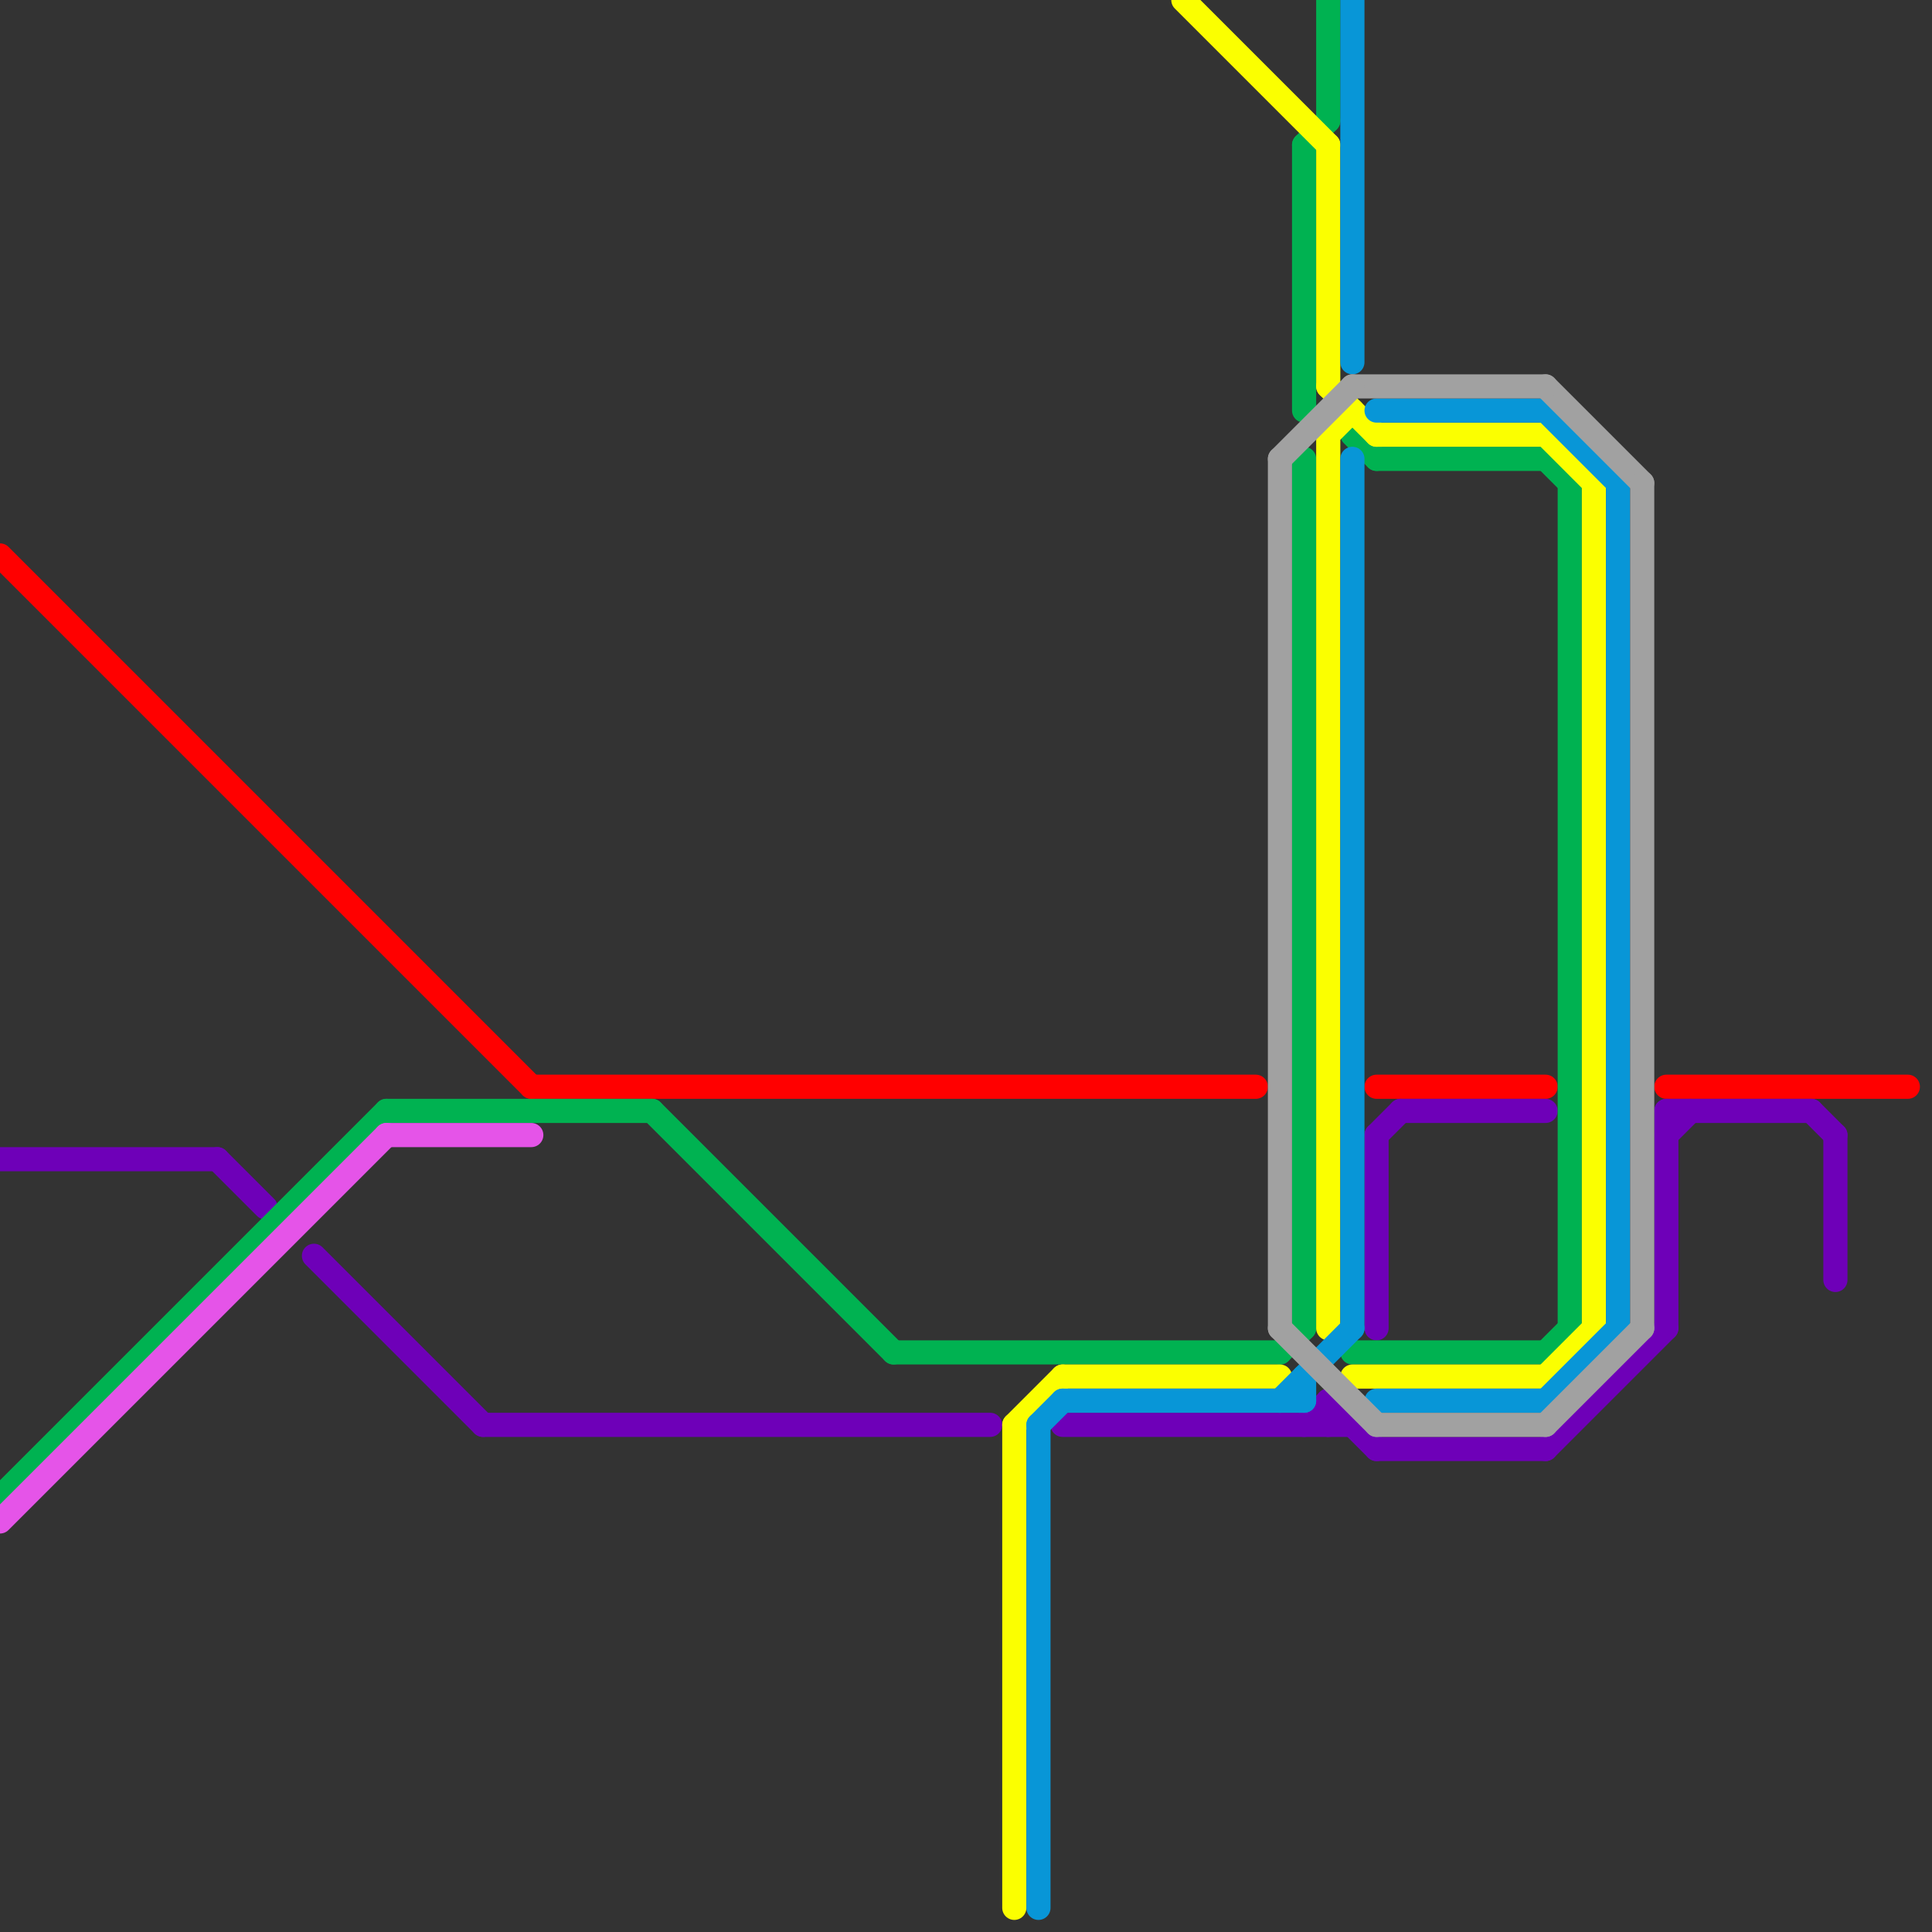 
<svg version="1.1" xmlns="http://www.w3.org/2000/svg" viewBox="0 0 80 80">
<rect x="0" y="0" width="80" height="80" fill="#333333" stroke="none"/>
<style>text { font: 1px Helvetica; font-weight: 600; white-space: pre; dominant-baseline: central; } line { stroke-width: 1; fill: none; stroke-linecap: round; stroke-linejoin: round; } .c0 { stroke: #ff0000 } .c1 { stroke: #6e00b8 } .c2 { stroke: #00b251 } .c3 { stroke: #e554e8 } .c4 { stroke: #fbff00 } .c5 { stroke: #0896d7 } .c6 { stroke: #a1a1a1 }</style><defs><g id="wm-xf"><circle r="1.2" fill="#000"/><circle r="0.9" fill="#fff"/><circle r="0.6" fill="#000"/><circle r="0.3" fill="#fff"/></g><g id="wm"><circle r="0.6" fill="#000"/><circle r="0.3" fill="#fff"/></g></defs><line class="c0" x1="69" y1="45" x2="79" y2="45"/><line class="c0" x1="57" y1="45" x2="64" y2="45"/><line class="c0" x1="0" y1="23" x2="22" y2="45"/><line class="c0" x1="22" y1="45" x2="52" y2="45"/><line class="c1" x1="57" y1="60" x2="64" y2="60"/><line class="c1" x1="76" y1="47" x2="76" y2="53"/><line class="c1" x1="58" y1="46" x2="64" y2="46"/><line class="c1" x1="44" y1="59" x2="56" y2="59"/><line class="c1" x1="9" y1="48" x2="11" y2="50"/><line class="c1" x1="0" y1="48" x2="9" y2="48"/><line class="c1" x1="55" y1="58" x2="55" y2="59"/><line class="c1" x1="13" y1="52" x2="20" y2="59"/><line class="c1" x1="55" y1="58" x2="57" y2="60"/><line class="c1" x1="75" y1="46" x2="76" y2="47"/><line class="c1" x1="20" y1="59" x2="41" y2="59"/><line class="c1" x1="69" y1="46" x2="69" y2="55"/><line class="c1" x1="64" y1="60" x2="69" y2="55"/><line class="c1" x1="54" y1="59" x2="55" y2="58"/><line class="c1" x1="57" y1="47" x2="58" y2="46"/><line class="c1" x1="57" y1="47" x2="57" y2="55"/><line class="c1" x1="69" y1="47" x2="70" y2="46"/><line class="c1" x1="69" y1="46" x2="75" y2="46"/><line class="c2" x1="55" y1="0" x2="55" y2="5"/><line class="c2" x1="54" y1="6" x2="55" y2="5"/><line class="c2" x1="57" y1="19" x2="64" y2="19"/><line class="c2" x1="56" y1="18" x2="57" y2="19"/><line class="c2" x1="54" y1="6" x2="54" y2="17"/><line class="c2" x1="64" y1="56" x2="65" y2="55"/><line class="c2" x1="27" y1="46" x2="37" y2="56"/><line class="c2" x1="64" y1="19" x2="65" y2="20"/><line class="c2" x1="53" y1="56" x2="54" y2="55"/><line class="c2" x1="0" y1="62" x2="16" y2="46"/><line class="c2" x1="16" y1="46" x2="27" y2="46"/><line class="c2" x1="56" y1="56" x2="64" y2="56"/><line class="c2" x1="54" y1="19" x2="54" y2="55"/><line class="c2" x1="65" y1="20" x2="65" y2="55"/><line class="c2" x1="37" y1="56" x2="53" y2="56"/><line class="c3" x1="0" y1="63" x2="16" y2="47"/><line class="c3" x1="16" y1="47" x2="22" y2="47"/><line class="c4" x1="57" y1="18" x2="64" y2="18"/><line class="c4" x1="55" y1="6" x2="55" y2="16"/><line class="c4" x1="66" y1="20" x2="66" y2="55"/><line class="c4" x1="64" y1="57" x2="66" y2="55"/><line class="c4" x1="42" y1="59" x2="42" y2="79"/><line class="c4" x1="49" y1="0" x2="55" y2="6"/><line class="c4" x1="55" y1="16" x2="57" y2="18"/><line class="c4" x1="56" y1="57" x2="64" y2="57"/><line class="c4" x1="55" y1="18" x2="56" y2="17"/><line class="c4" x1="42" y1="59" x2="44" y2="57"/><line class="c4" x1="55" y1="18" x2="55" y2="55"/><line class="c4" x1="44" y1="57" x2="53" y2="57"/><line class="c4" x1="64" y1="18" x2="66" y2="20"/><line class="c5" x1="64" y1="58" x2="67" y2="55"/><line class="c5" x1="44" y1="58" x2="54" y2="58"/><line class="c5" x1="56" y1="19" x2="56" y2="55"/><line class="c5" x1="56" y1="0" x2="56" y2="15"/><line class="c5" x1="53" y1="58" x2="56" y2="55"/><line class="c5" x1="64" y1="17" x2="67" y2="20"/><line class="c5" x1="67" y1="20" x2="67" y2="55"/><line class="c5" x1="54" y1="57" x2="54" y2="58"/><line class="c5" x1="57" y1="17" x2="64" y2="17"/><line class="c5" x1="43" y1="59" x2="43" y2="79"/><line class="c5" x1="43" y1="59" x2="44" y2="58"/><line class="c5" x1="57" y1="58" x2="64" y2="58"/><line class="c6" x1="57" y1="59" x2="64" y2="59"/><line class="c6" x1="53" y1="55" x2="57" y2="59"/><line class="c6" x1="64" y1="16" x2="68" y2="20"/><line class="c6" x1="56" y1="16" x2="64" y2="16"/><line class="c6" x1="53" y1="19" x2="53" y2="55"/><line class="c6" x1="64" y1="59" x2="68" y2="55"/><line class="c6" x1="68" y1="20" x2="68" y2="55"/><line class="c6" x1="53" y1="19" x2="56" y2="16"/>
</svg>
